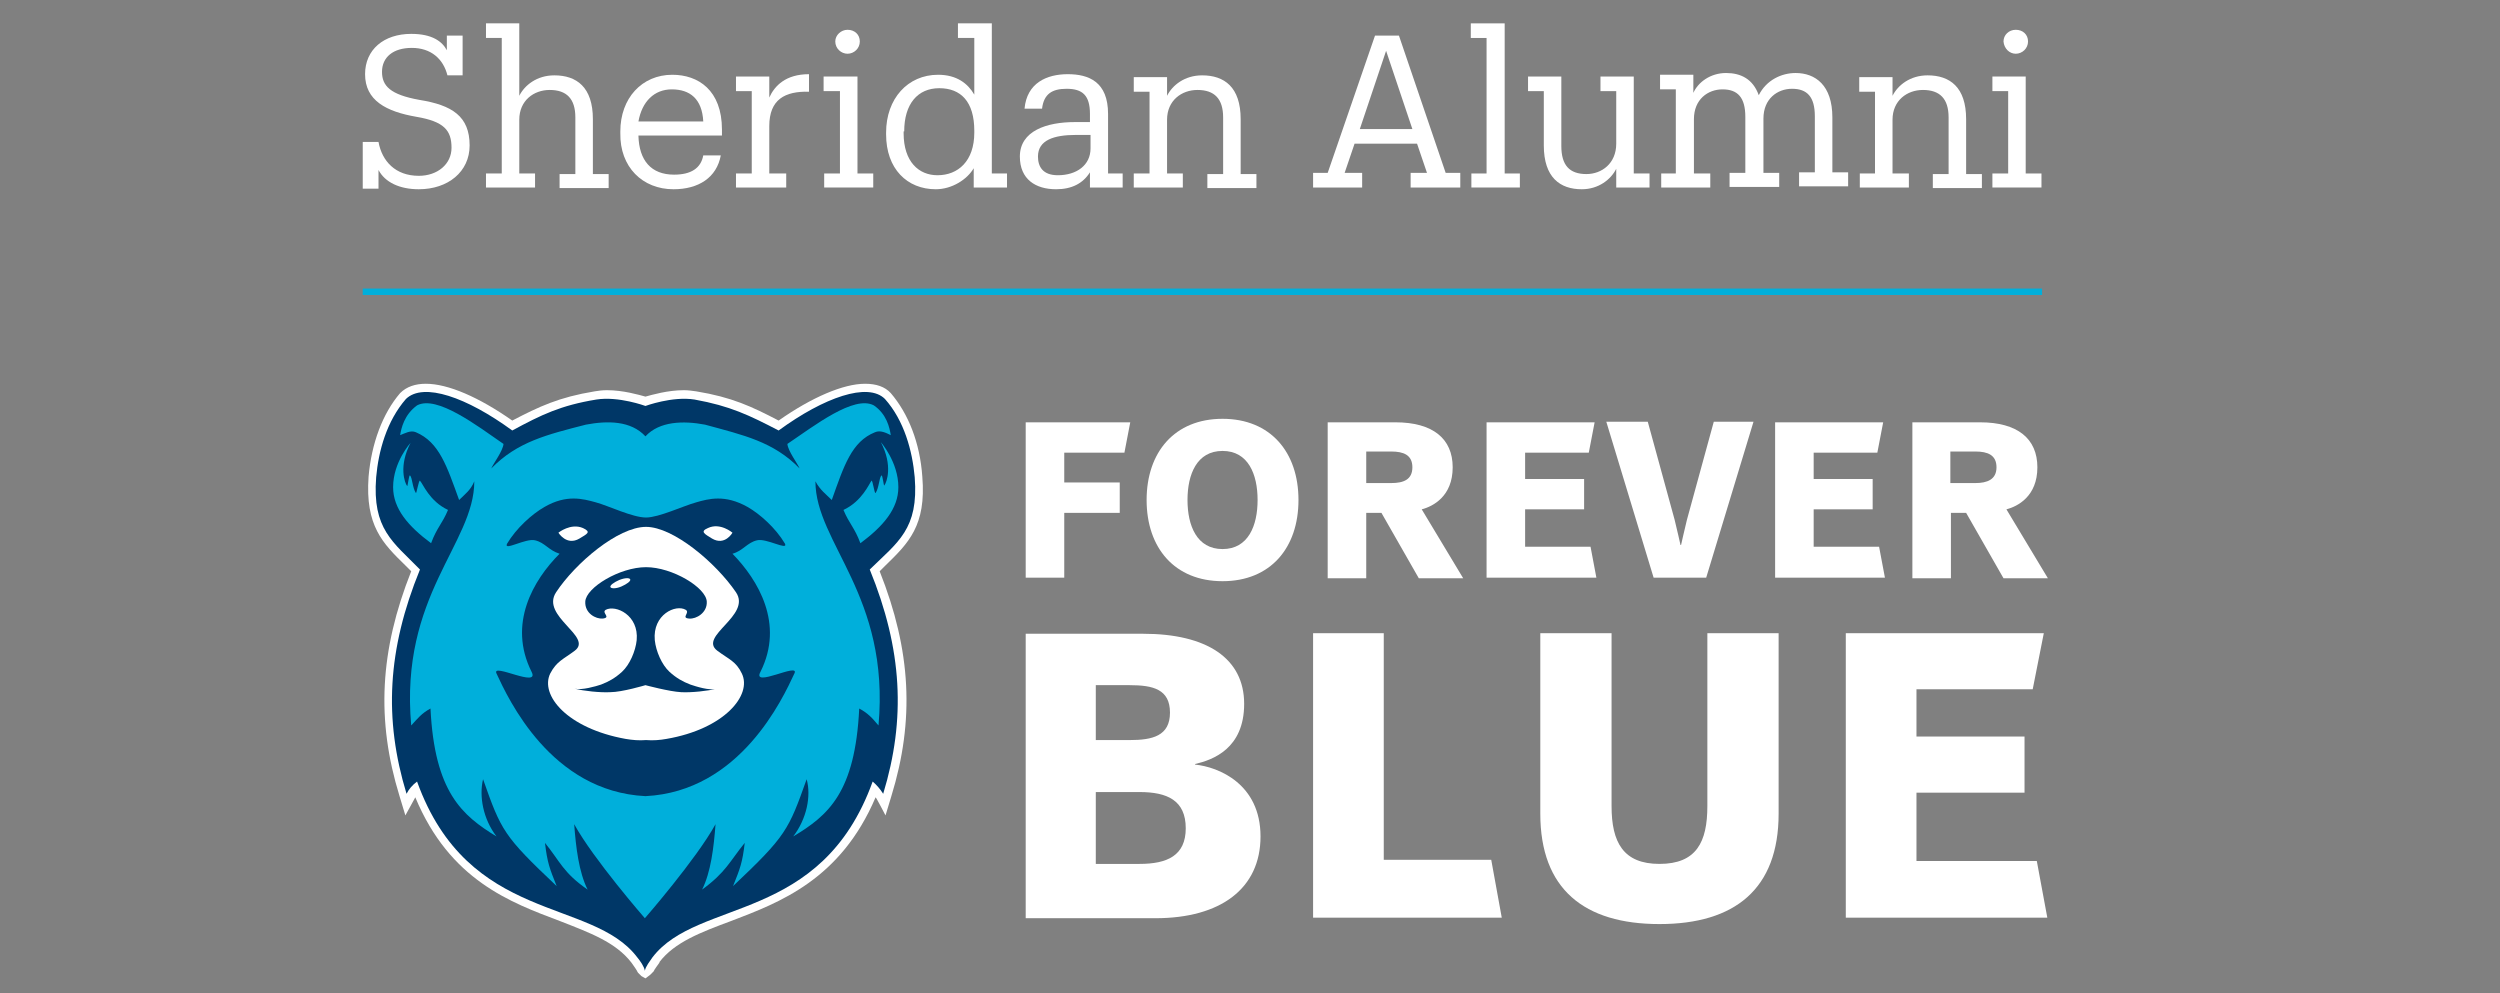 <?xml version="1.0" encoding="utf-8"?>
<!-- Generator: Adobe Illustrator 27.0.1, SVG Export Plug-In . SVG Version: 6.00 Build 0)  -->
<svg version="1.1" id="Layer_1" xmlns="http://www.w3.org/2000/svg" xmlns:xlink="http://www.w3.org/1999/xlink" x="0px" y="0px"
	 viewBox="0 0 428 170" style="enable-background:new 0 0 428 170;" xml:space="preserve">
<rect x="0" y="0" width="428" height="170" fill="#808080" stroke="none"/>
<style type="text/css">
	.st0{fill:#FFFFFF;}
	.st1{fill:#003767;}
	.st2{fill:none;}
	.st3{fill:#00B2CE;}
	.st4{fill:#00AFDB;}
</style>
<g>
	<path class="st0" d="M204.6,130.9v-0.1c3-0.7,8.4-2.6,8.4-10.3c0-7.8-6.4-12-17.3-12h-20.1v48.7h22.2c11.2,0,18-5.1,18-14
		C215.8,134.2,208.6,131.3,204.6,130.9z M187.6,117.3h5.8c4,0,6.9,0.7,6.9,4.7c0,4-3,4.7-6.9,4.7h-5.8V117.3z M195.1,147.9h-7.5
		v-12.3h7.5c4.7,0,7.9,1.4,7.9,6.2C203,146.5,199.8,147.9,195.1,147.9z"/>
	<polygon class="st0" points="236.9,147.2 236.9,108.4 224.8,108.4 224.8,157.1 257.1,157.1 255.3,147.2 	"/>
	<path class="st0" d="M292.3,138c0,6.2-1.9,9.9-8.2,9.9c-6.2,0-8.2-3.7-8.2-9.9v-29.6h-12.2v30.9c0,12.9,7.5,18.9,20.4,18.9
		c12.9,0,20.4-6,20.4-18.9v-30.9h-12.2V138z"/>
	<polygon class="st0" points="328.1,147.4 328.1,135.7 346.6,135.7 346.6,126.1 328.1,126.1 328.1,118 348,118 349.9,108.4 
		316,108.4 316,157.1 350.5,157.1 348.7,147.4 	"/>
	<polygon class="st0" points="182.2,87.8 191.7,87.8 191.7,82.6 182.2,82.6 182.2,77.5 192.5,77.5 193.5,72.3 175.6,72.3 
		175.6,98.9 182.2,98.9 	"/>
	<path class="st0" d="M209.3,71.7c-8.2,0-13,5.7-13,13.9c0,8.2,4.8,13.9,13,13.9c8.2,0,13-5.7,13-13.9
		C222.3,77.4,217.5,71.7,209.3,71.7z M209.3,94c-4.4,0-6-4-6-8.4c0-4.4,1.6-8.4,6-8.4c4.4,0,6,4,6,8.4C215.3,90,213.7,94,209.3,94z"
		/>
	<path class="st0" d="M233.9,87.8h2.6l6.4,11.2h7.6l-7.1-11.8c1.9-0.5,5.3-2.2,5.3-7.2c0-4.9-3.4-7.7-9.8-7.7h-11.6v26.7h6.6V87.8z
		 M233.9,77.3h4.3c2.1,0,3.6,0.6,3.6,2.7c0,2.1-1.5,2.7-3.6,2.7h-4.3V77.3z"/>
	<polygon class="st0" points="272.3,93.6 261.1,93.6 261.1,87.2 271.2,87.2 271.2,82 261.1,82 261.1,77.5 272,77.5 273,72.3 
		254.5,72.3 254.5,98.9 273.3,98.9 	"/>
	<path class="st0" d="M292.1,98.9l8.1-26.7h-6.8l-4.6,16.8c-0.4,1.6-1,4.3-1,4.3h-0.1c0,0-0.6-2.7-1-4.3l-4.6-16.8h-7.1l8.1,26.7
		H292.1z"/>
	<polygon class="st0" points="321.7,93.6 310.5,93.6 310.5,87.2 320.6,87.2 320.6,82 310.5,82 310.5,77.5 321.4,77.5 322.4,72.3 
		303.9,72.3 303.9,98.9 322.7,98.9 	"/>
	<path class="st0" d="M334,87.8h2.6l6.4,11.2h7.6l-7.1-11.8c1.9-0.5,5.3-2.2,5.3-7.2c0-4.9-3.4-7.7-9.8-7.7h-11.6v26.7h6.6V87.8z
		 M333.9,77.3h4.3c2.1,0,3.6,0.6,3.6,2.7c0,2.1-1.6,2.7-3.6,2.7h-4.3V77.3z"/>
</g>
<g>
	<path class="st0" d="M109.8,167.1l-0.6-0.6c0-0.1-0.1-0.1-0.1-0.2c-0.2-0.4-0.8-1.2-1-1.5c-2.7-3.5-7.1-5.1-12.2-7.1
		c-8.5-3.2-18.9-7-24.8-21.2c0,0-1.7,3.1-1.7,3.1l-1-3.3c-4-13-3.4-24.9,2-38.5c-0.4-0.4-0.7-0.7-1-1c-3.9-3.8-6.9-6.8-6.3-15.2
		c0.5-5.7,2.4-10.8,5.4-14.3l0,0l0,0c1.1-1.1,2.6-1.6,4.4-1.6c3.8,0,9.1,2.3,14.8,6.3c4.6-2.4,8-4,14.1-5c0.6-0.1,1.3-0.2,2.1-0.2
		c2.8,0,5.5,0.8,6.6,1.1c1.1-0.3,3.8-1.1,6.6-1.1c0.7,0,1.4,0.1,2.1,0.2c6.1,1,9.5,2.6,14.1,5c5.7-4,11.1-6.3,14.8-6.3
		c1.9,0,3.4,0.5,4.4,1.6l0,0l0,0c3,3.5,5,8.5,5.4,14.3c0.7,8.4-2.4,11.4-6.3,15.2c-0.3,0.3-0.7,0.7-1,1c5.4,13.6,6,25.5,2,38.5
		l-1,3.3c0,0-1.6-3.1-1.7-3.1c-6,14.1-16.4,18-24.8,21.2c-5.1,1.9-9.6,3.6-12.2,7l0,0.1c-0.2,0.3-0.9,1.2-1,1.5l-0.6,0.6l-0.8,0.6
		L109.8,167.1z"/>
	<path class="st1" d="M156.6,81.7c-0.4-4.5-1.8-9.7-5.1-13.4c-2.9-2.9-10.4-0.3-18.2,5.4c-5-2.6-8.3-4.2-14.4-5.3
		c-3.8-0.6-8.4,1.1-8.4,1.1s-4.6-1.7-8.4-1.1c-6.1,1-9.4,2.6-14.4,5.3c-7.8-5.7-15.2-8.3-18.2-5.4c-3.3,3.8-4.7,8.9-5.1,13.4
		c-0.7,8.9,2.9,11.1,7.5,15.8c-5.6,13.7-6.2,25.6-2.3,38.4c0.4-0.8,1-1.5,1.8-2.1c8.8,24.4,29.9,19.8,37.7,30.1
		c0.5,0.6,1.2,1.6,1.3,2.3c0,0,0,0,0,0c0.1-0.7,0.9-1.7,1.3-2.3c7.8-10.2,28.9-5.7,37.7-30.1c0.7,0.6,1.3,1.3,1.8,2.1
		c3.9-12.8,3.3-24.7-2.3-38.4C153.7,92.8,157.3,90.6,156.6,81.7z"/>
	<path class="st2" d="M110.5,92.5C110.5,92.5,110.6,92.5,110.5,92.5C110.6,92.5,110.5,92.5,110.5,92.5z"/>
	<path class="st3" d="M110.5,92.5"/>
	<g>
		<path class="st4" d="M67.3,83.4c0,3.7,2.6,6.7,6.5,9.6c1-2.7,1.9-3.3,2.9-5.7c-3.2-1.5-4.3-4.5-4.8-5c-0.2-0.2-0.6,2.3-0.7,2.1
			c-0.6-0.9-0.6-2.6-1-3c-0.2-0.2-0.4,2-0.5,1.8c-0.4-0.5-1.5-3.4,0.6-7.4C70.3,75.8,67.3,79.1,67.3,83.4z"/>
		<path class="st4" d="M150.9,81.4c-0.4,0.4-0.4,2.1-1,3c-0.2,0.2-0.5-2.3-0.7-2.1c-0.4,0.5-1.6,3.5-4.8,5c1,2.4,1.9,3,2.9,5.7
			c3.9-2.9,6.5-5.9,6.5-9.6c0-4.3-3-7.7-3-7.7c2.1,4,1,6.9,0.6,7.4C151.3,83.4,151.1,81.2,150.9,81.4z"/>
		<path class="st4" d="M142.4,85.6c2.1-5.9,3.4-10,7.4-11.6c0.9-0.4,1.9,0.1,2.7,0.5c-0.2-1.3-0.7-3.6-2.9-5.1
			c-3.4-1.8-10.2,3.5-14.8,6.6c0.1,1.2,1.7,3.3,2.1,4.2c-4.5-4.6-9.6-5.7-16.2-7.5c-3.7-0.7-7.8-0.6-10.2,2c-2.5-2.7-6.5-2.7-10.2-2
			c-6.6,1.7-11.7,2.9-16.2,7.5c0.4-0.9,2-3,2.1-4.2c-4.5-3.1-11.4-8.4-14.8-6.6c-2.2,1.6-2.7,3.9-2.9,5.1c0.8-0.3,1.8-0.9,2.7-0.5
			c4,1.7,5.3,5.8,7.4,11.6c1-1,2-1.7,2.6-3.2c0,10.7-12.8,19.5-10.8,41.8c1.1-1.2,1.8-2.1,3.3-2.9c0.7,14.3,5.4,18.3,11.3,21.9
			c-2.3-3-3-6.9-2.3-9.8c3.1,8.8,3.5,9.7,12.6,18.3c-1.2-3-1.6-4-2-7.4c2.6,3.2,3.1,5.1,7.3,8c-1.5-3-2-7.2-2.3-11.2
			c3.3,6,12.1,16.1,12.1,16.1s8.8-10.1,12.1-16.1c-0.3,4-0.8,8.2-2.3,11.2c4.1-3,4.7-4.8,7.3-8c-0.4,3.4-0.8,4.4-2,7.4
			c9.1-8.6,9.5-9.6,12.6-18.3c0.8,2.9,0,6.8-2.3,9.8c6-3.6,10.6-7.5,11.3-21.9c1.5,0.8,2.2,1.6,3.3,2.9c2-22.3-10.8-31.2-10.8-41.8
			C140.4,83.9,141.4,84.6,142.4,85.6z M136,115.3c-2,4.3-9.3,20.2-25.5,21c-16.2-0.8-23.5-16.7-25.5-21c-0.9-1.9,7.5,2.6,6-0.3
			c-4.1-8.2,0.3-15.7,4.8-20.2c-1.9-0.6-2.5-1.9-4.2-2.3c-1.6-0.4-5.4,1.9-4.8,0.6c1.6-2.7,4.3-5.1,6.4-6.3c3.8-2.2,6.6-1.4,8.8-0.8
			c2.2,0.6,6.3,2.6,8.6,2.6c2.2,0,6.4-2,8.6-2.6c2.1-0.6,4.9-1.4,8.8,0.8c2.1,1.2,4.8,3.6,6.4,6.3c0.5,1.2-3.2-1-4.8-0.6
			c-1.7,0.4-2.4,1.8-4.2,2.3c4.4,4.5,8.9,12,4.8,20.2C128.6,117.9,137,113.3,136,115.3z"/>
	</g>
	<g>
		<path class="st0" d="M127,115.3c-1-2.1-2.2-2.4-4.2-3.9c-3.3-2.5,5.9-6,3.2-10c-3.4-5-10.7-11.2-15.4-11.2
			c-4.8,0-12.1,6.2-15.4,11.2c-2.7,4.1,6.4,7.6,3.2,10c-2,1.5-3.1,1.8-4.2,3.9c-1.8,3.7,2.9,9.4,12.9,11.2c1.2,0.2,2.3,0.3,3.5,0.2
			c1.2,0.1,2.4,0,3.5-0.2C124,124.8,128.8,119,127,115.3z M116.6,118.5c-2-0.1-6.1-1.2-6.1-1.2s-4,1.2-6,1.2
			c-1.7,0.1-4.6-0.2-6.1-0.6c1.2,0.3,3.6-0.4,4.5-0.7c1.3-0.5,2.4-1.1,3.6-2.2c1.3-1.2,2.3-3.5,2.5-5.4c0.4-4.3-3.6-6.1-5.3-5.2
			c-0.8,0.5,1,1.3-0.5,1.5c-1.2,0.1-3.1-0.9-3-2.9c0.1-2.4,5.9-5.9,10.4-5.9c4.5,0,10.3,3.5,10.4,5.9c0.1,1.9-1.8,3-3,2.9
			c-1.5-0.1,0.2-1-0.6-1.5c-1.7-1-5.7,0.8-5.3,5.2c0.2,1.9,1.2,4.2,2.5,5.4c1.2,1.1,2.3,1.7,3.6,2.2c0.9,0.3,3.3,1.1,4.5,0.7
			C121.2,118.3,118.3,118.6,116.6,118.5z"/>
		<path class="st0" d="M106,99.3c-0.9,0.4-1.6,0.9-1.5,1.2c0.1,0.3,1,0.3,1.9-0.1c0.9-0.4,1.6-0.9,1.5-1.2
			C107.8,98.9,107,98.9,106,99.3z"/>
		<path class="st0" d="M121.9,92.2c2.2,1.3,3.5-1,3.5-1s-2.1-1.8-4.2-0.8C119.8,91,120.6,91.4,121.9,92.2z"/>
		<path class="st0" d="M99.2,92.2c1.3-0.8,2.1-1.1,0.6-1.8c-2.1-0.9-4.2,0.8-4.2,0.8S97,93.5,99.2,92.2z"/>
	</g>
</g>
<path class="st2" d="M108.4,92.3C108.4,92.3,108.4,92.3,108.4,92.3C108.4,92.3,108.4,92.3,108.4,92.3z"/>
<path class="st3" d="M108.4,92.3"/>
<g>
	<path class="st0" d="M64.8,29.1c1.1,2.1,3.6,3.3,6.9,3.3c5,0,8.7-3,8.7-7.5c0-5-3-6.9-8.6-7.8c-5-0.9-6.4-2.4-6.4-4.8
		c0-2.5,1.9-4.1,5.1-4.1c3.3,0,5.4,1.9,6.1,4.7h2.6V6.1h-2.7v2.5c-0.8-1.5-2.5-2.8-6.1-2.8c-4.7,0-7.9,2.7-7.9,6.9
		c0,4.5,3.6,6.4,8.8,7.3c4.7,0.8,6,2.3,6,5.3c0,2.8-2.4,4.8-5.6,4.8c-4,0-6.3-2.5-6.9-5.8h-2.7v8h2.7V29.1z"/>
	<path class="st0" d="M85.9,29.7h-2.7v2.4h8.4v-2.4h-2.7v-9.2c0-3.3,2.5-5.1,5.2-5.1c2.9,0,4.4,1.5,4.4,4.7v9.7h-2.7v2.4h8.4v-2.4
		h-2.7v-9.4c0-5.5-2.8-7.5-6.6-7.5c-3,0-5.1,1.7-6,3.5V4h-5.7v2.5h2.7V29.7z"/>
	<path class="st0" d="M115.3,32.4c4.3,0,7.4-2,8.1-5.8h-3c-0.4,2.2-2.1,3.3-5,3.3c-3.9,0-6-2.4-6.1-6.7h14.3v-1
		c0-6.8-4.1-9.4-8.5-9.4c-5.2,0-8.9,4-8.9,9.7v0.3C106.1,28.6,110,32.4,115.3,32.4z M115,15.3c3.1,0,5.2,1.6,5.4,5.5h-11.1
		C109.9,17.4,112,15.3,115,15.3z"/>
	<path class="st0" d="M128.7,29.7h-2.7v2.4h8.6v-2.4h-2.9v-8.1c0-4.6,2.7-6,6.8-5.9v-3c-4,0-5.9,2-6.8,4v-3.6H126v2.5h2.7V29.7z"/>
	<path class="st0" d="M145.1,9.2c1.1,0,2.1-0.9,2.1-2.1c0-1.2-0.9-2-2.1-2c-1.1,0-2.1,0.9-2.1,2C143,8.3,144,9.2,145.1,9.2z"/>
	<polygon class="st0" points="143.8,29.7 141.1,29.7 141.1,32.1 149.5,32.1 149.5,29.7 146.8,29.7 146.8,13.1 141,13.1 141,15.6 
		143.8,15.6 	"/>
	<path class="st0" d="M160.2,32.4c2.8,0,5.4-1.7,6.5-3.6v3.3h5.7v-2.4h-2.6V4h-5.8v2.5h2.8v9.7c-1.1-1.9-3-3.4-6.2-3.4
		c-5.2,0-8.9,4.1-8.9,9.9V23C151.7,28.9,155.3,32.4,160.2,32.4z M154.8,22.5c0-4.7,2.3-7.4,6-7.4c3.7,0,6,2.3,6,7.3v0.3
		c0,4.9-2.8,7.3-6.3,7.3c-3.2,0-5.8-2.3-5.8-7.2V22.5z"/>
	<path class="st0" d="M184,20.9c-4.8,0-9.4,1.5-9.4,5.9c0,3.9,2.7,5.6,6.2,5.6c2.7,0,4.6-1,5.8-2.9v2.6h5.6v-2.4h-2.5V19.5
		c0-5.5-3.3-6.8-6.9-6.8c-3.6,0-7,1.5-7.4,5.9h3c0.3-2.5,1.7-3.4,4.2-3.4c2.7,0,4,1.1,4,4.3v1.4H184z M186.7,25.4
		c0,2.9-2.4,4.6-5.6,4.6c-2.6,0-3.4-1.5-3.4-3.2c0-2.8,2.7-3.7,6.5-3.7h2.5V25.4z"/>
	<path class="st0" d="M196.8,29.7h-2.7v2.4h8.4v-2.4h-2.7v-9.2c0-3.3,2.5-5.1,5.2-5.1c2.9,0,4.4,1.5,4.4,4.7v9.7h-2.7v2.4h8.4v-2.4
		h-2.7v-9.4c0-5.5-2.8-7.5-6.6-7.5c-3,0-5.1,1.7-6,3.5v-3.2h-5.7v2.5h2.7V29.7z"/>
	<path class="st0" d="M233.1,29.6h-2.9l1.7-5h10.7l1.7,5h-2.8v2.5h8.5v-2.5h-2.5l-8-23.5h-4.1l-8.1,23.5h-2.5v2.5h8.4V29.6z
		 M237.3,8.7l4.5,13.4h-9L237.3,8.7z"/>
	<polygon class="st0" points="254.5,29.7 251.9,29.7 251.9,32.1 260.2,32.1 260.2,29.7 257.6,29.7 257.6,4 251.8,4 251.8,6.5 
		254.5,6.5 	"/>
	<path class="st0" d="M264.3,24.9c0,5.5,2.8,7.5,6.5,7.5c2.9,0,5-1.7,5.9-3.5v3.2h5.7v-2.4h-2.7V13.1h-5.7v2.5h2.7v9
		c0,3.4-2.5,5.2-5.1,5.2c-2.9,0-4.3-1.5-4.3-4.8V13.1h-5.7v2.5h2.7V24.9z"/>
	<path class="st0" d="M287,29.7h-2.6v2.4h8.4v-2.4H290v-9.3c0-3.4,2.4-5.1,4.9-5.1c2.6,0,3.9,1.4,3.9,4.7v9.6h-2.7v2.4h8.5v-2.4
		h-2.7v-9.3c0-3.4,2.4-5.1,4.9-5.1c2.6,0,3.9,1.4,3.9,4.7v9.6h-2.7v2.4h8.4v-2.4h-2.7v-9.4c0-5.5-2.9-7.6-6.3-7.6
		c-2.4,0-5,1.2-6.3,3.8c-1-2.8-3.1-3.8-5.6-3.8c-2.7,0-4.8,1.6-5.6,3.4v-3.1h-5.7v2.5h2.7V29.7z"/>
	<path class="st0" d="M321,29.7h-2.6v2.4h8.4v-2.4H324v-9.2c0-3.3,2.5-5.1,5.2-5.1c2.9,0,4.4,1.5,4.4,4.7v9.7h-2.7v2.4h8.4v-2.4
		h-2.7v-9.4c0-5.5-2.8-7.5-6.6-7.5c-3,0-5.1,1.7-6,3.5v-3.2h-5.7v2.5h2.7V29.7z"/>
	<polygon class="st0" points="343.8,29.7 341.1,29.7 341.1,32.1 349.5,32.1 349.5,29.7 346.8,29.7 346.8,13.1 341.1,13.1 
		341.1,15.6 343.8,15.6 	"/>
	<path class="st0" d="M345.1,9.2c1.1,0,2.1-0.9,2.1-2.1c0-1.2-0.9-2-2.1-2s-2.1,0.9-2.1,2C343.1,8.3,344,9.2,345.1,9.2z"/>
	<rect x="62.1" y="49.4" class="st4" width="287.5" height="1.1"/>
</g>
</svg>

